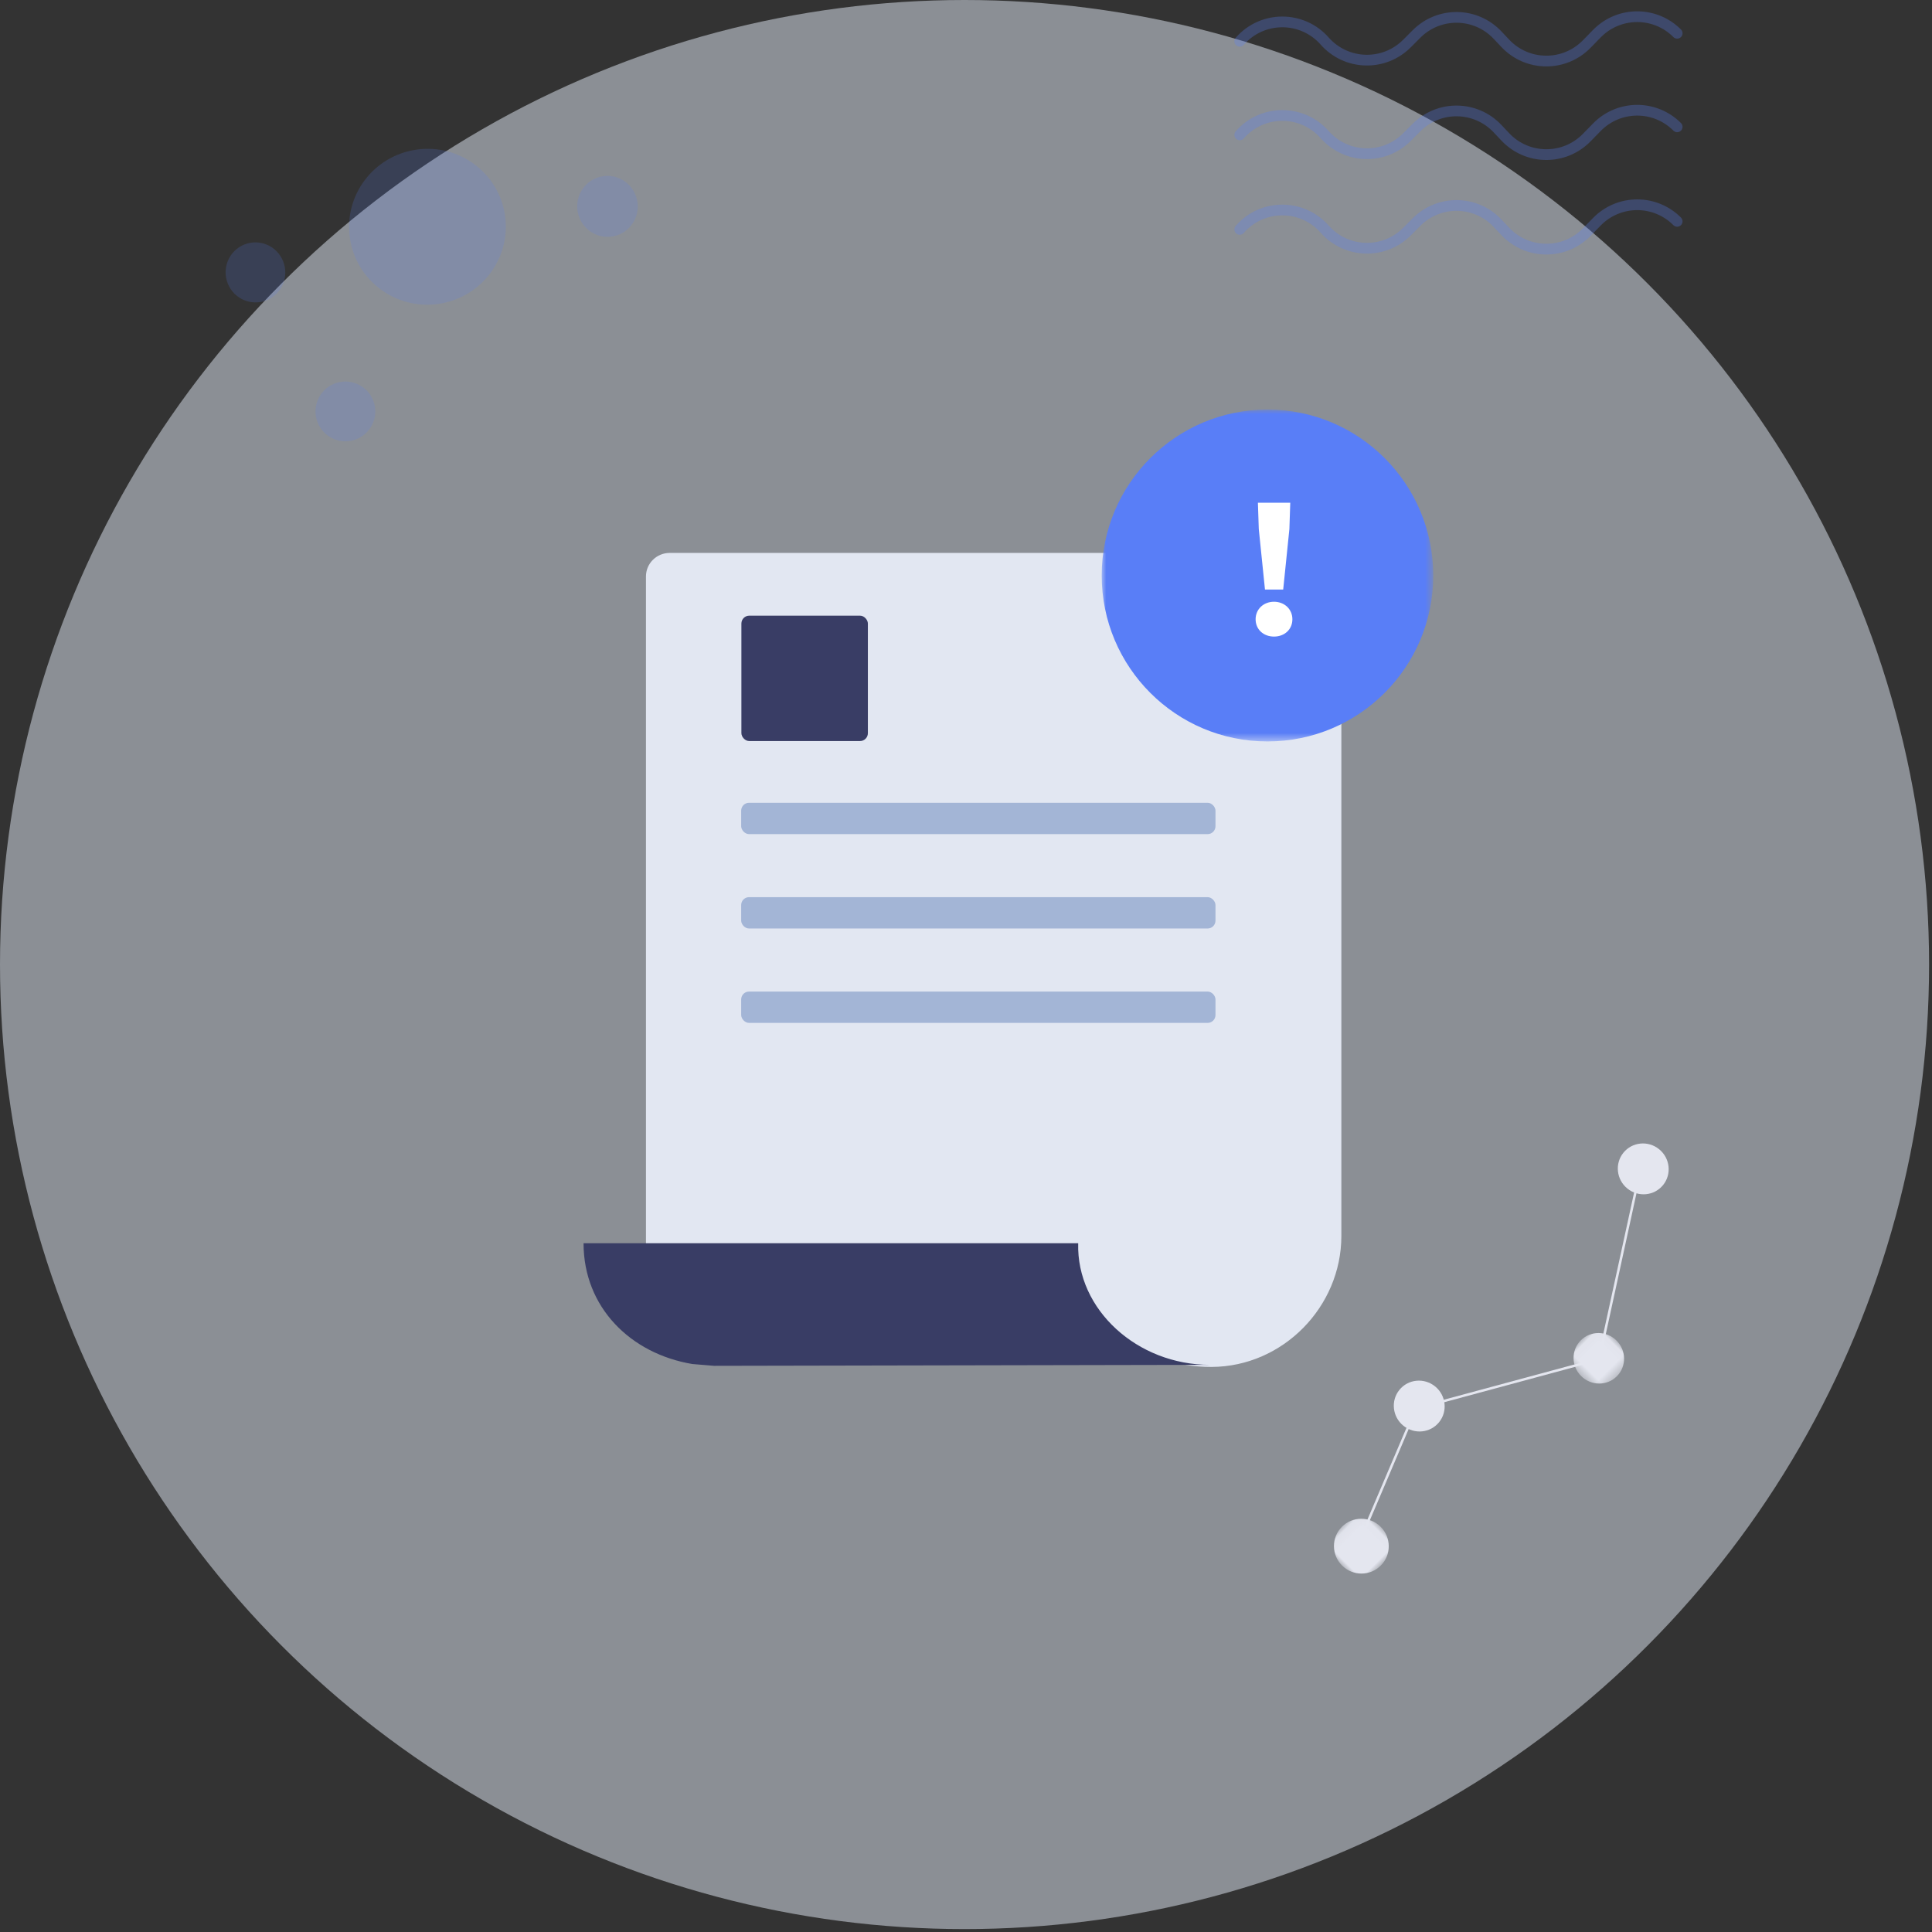 <?xml version="1.0" encoding="UTF-8"?>
<svg width="212px" height="212px" viewBox="0 0 212 212" version="1.1" xmlns="http://www.w3.org/2000/svg" xmlns:xlink="http://www.w3.org/1999/xlink">
    <rect x="0" y="0" width="212" height="212" fill="#333333" stroke="none"/>
    <!-- Generator: Sketch 59.1 (86144) - https://sketch.com -->
    <title>暂无内容</title>
    <desc>Created with Sketch.</desc>
    <defs>
        <polygon id="path-1" points="0.023 0.031 5.522 0.031 5.522 5.617 0.023 5.617"></polygon>
        <polygon id="path-3" points="0.014 0.048 6.014 0.048 6.014 6.075 0.014 6.075"></polygon>
        <polygon id="path-5" points="0 0 36.383 0 36.383 36.42 0 36.42"></polygon>
    </defs>
    <g id="页面-1" stroke="none" stroke-width="1" fill="none" fill-rule="evenodd">
        <g id="0切图" transform="translate(-988, -477)">
            <g id="暂无内容" transform="translate(988, 477)">
                <circle id="椭圆形备份" fill="#E4EBF7" opacity="0.497" cx="105.84" cy="105.84" r="105.84"></circle>
                <g id="2.通用组件/彩色版/线条波纹" opacity="0.282" transform="translate(135.828, 1.764)" stroke="#597EF7" stroke-linecap="round" stroke-linejoin="round" stroke-width="1.179">
                    <g id="编组" transform="translate(0.212, 0.053)">
                        <path d="M0,2.714 C2.461,-0.109 6.837,-0.122 9.316,2.685 L9.316,2.685 C11.684,5.368 15.819,5.495 18.346,2.962 L19.395,1.911 C21.866,-0.565 25.888,-0.508 28.288,2.037 L29.136,2.936 C31.554,5.5 35.615,5.535 38.077,3.013 L39.179,1.883 C41.593,-0.59 45.557,-0.612 47.998,1.834" id="Stroke-1"></path>
                        <path d="M0,12.981 C2.461,10.158 6.837,10.144 9.316,12.952 L9.316,12.952 C11.684,15.635 15.819,15.762 18.346,13.229 L19.395,12.177 C21.866,9.701 25.888,9.758 28.288,12.303 L29.136,13.202 C31.554,15.767 35.615,15.802 38.077,13.279 L39.179,12.15 C41.593,9.676 45.557,9.654 47.998,12.1" id="Stroke-3"></path>
                        <path d="M0,23.353 C2.461,20.53 6.837,20.516 9.316,23.324 L9.316,23.324 C11.684,26.007 15.819,26.134 18.346,23.601 L19.395,22.55 C21.866,20.074 25.888,20.131 28.288,22.675 L29.136,23.575 C31.554,26.139 35.615,26.174 38.077,23.651 L39.179,22.522 C41.593,20.048 45.557,20.026 47.998,22.473" id="Stroke-5"></path>
                    </g>
                </g>
                <g id="2.通用组件/彩色版/点" opacity="0.174" transform="translate(45.453, 28.554) rotate(-236) translate(-45.453, -28.554) translate(23.953, 9.554)" fill="#597EF7">
                    <g id="编组">
                        <ellipse id="椭圆形" transform="translate(4.743, 4.723) rotate(-315) translate(-4.743, -4.723) " cx="4.743" cy="4.723" rx="3.322" ry="3.348"></ellipse>
                        <ellipse id="椭圆形备份-2" transform="translate(32.35, 32.697) rotate(-315) translate(-32.35, -32.697) " cx="32.35" cy="32.697" rx="3.273" ry="3.294"></ellipse>
                        <ellipse id="椭圆形备份" transform="translate(17.645, 19.849) scale(-1, 1) rotate(-495) translate(-17.645, -19.849) " cx="17.645" cy="19.849" rx="8.55" ry="8.602"></ellipse>
                        <circle id="椭圆形备份" transform="translate(39.478, 15.982) scale(-1, 1) rotate(-630) translate(-39.478, -15.982) " cx="39.478" cy="15.982" r="3.281"></circle>
                    </g>
                </g>
                <g id="1.组合示例/3.功能区块示例/3.文件为空" transform="translate(63.504, 44.1)">
                    <g id="编组-6" transform="translate(0.443, 0.331)">
                        <g id="编组" transform="translate(102.2, 106.755) scale(-1, 1) rotate(45) translate(-102.2, -106.755) translate(73.2, 97.755)">
                            <g transform="translate(18.144, 11.235)">
                                <mask id="mask-2" fill="white">
                                    <use xlink:href="#path-1"></use>
                                </mask>
                                <g id="Clip-2"></g>
                                <path d="M5.508,3.109 C5.353,4.644 4.003,5.76 2.492,5.603 C0.981,5.445 -0.118,4.074 0.038,2.539 C0.193,1.004 1.543,-0.112 3.053,0.046 C4.564,0.203 5.663,1.575 5.508,3.109" id="Fill-1" fill="#E4E6EF" mask="url(#mask-2)"></path>
                            </g>
                            <path d="M41.314,4.117 C41.158,5.66 39.797,6.782 38.274,6.624 C36.751,6.466 35.643,5.086 35.8,3.543 C35.956,2 37.317,0.878 38.84,1.036 C40.363,1.194 41.471,2.574 41.314,4.117" id="Fill-3" fill="#E4E6EF"></path>
                            <path d="M5.529,3.095 C5.373,4.639 4.012,5.761 2.489,5.603 C0.966,5.444 -0.142,4.065 0.015,2.522 C0.171,0.979 1.532,-0.143 3.055,0.015 C4.578,0.173 5.686,1.552 5.529,3.095" id="Fill-5" fill="#E4E6EF"></path>
                            <g transform="translate(50.905, 7.149)">
                                <mask id="mask-4" fill="white">
                                    <use xlink:href="#path-3"></use>
                                </mask>
                                <g id="Clip-8"></g>
                                <path d="M5.999,3.369 C5.829,5.025 4.356,6.229 2.708,6.059 C1.059,5.889 -0.139,4.409 0.029,2.754 C0.199,1.098 1.672,-0.106 3.32,0.064 C4.968,0.234 6.168,1.713 5.999,3.369" id="Fill-7" fill="#E4E6EF" mask="url(#mask-4)"></path>
                            </g>
                            <polygon id="Fill-9" fill="#E4E6EF" points="20.954 14.299 20.887 14.256 3.024 2.786 3.166 2.553 20.962 13.98 38.986 3.624 39.046 3.648 54.433 9.848 54.335 10.103 39.007 3.927"></polygon>
                        </g>
                        <g id="资源-38" transform="translate(0.087, 16.176)" fill-rule="nonzero">
                            <path d="M62.425,0.066 L9.451,0.066 C8.014,0.066 6.848,1.221 6.848,2.646 L6.848,76.043 L54.173,76.043 C54.173,83.923 60.969,89.429 68.93,89.388 C76.754,89.349 83.155,82.774 83.155,75.018 L83.155,12.578 L62.425,0.066 Z" id="路径" fill="#E2E7F2"></path>
                            <path d="M54.277,75.812 L0,75.812 C0,82.851 5.165,87.94 11.94,89.068 L14.326,89.266 L68.711,89.158 C60.8,89.158 54.075,83.135 54.277,75.812 Z" id="路径" fill="#393D65"></path>
                            <rect id="矩形" fill="#393D65" x="17.32" y="6.95" width="13.879" height="13.76" rx="0.864"></rect>
                            <rect id="矩形" fill="#A3B5D6" x="17.296" y="27.482" width="52.046" height="3.44" rx="0.864"></rect>
                            <rect id="矩形" fill="#A3B5D6" x="17.296" y="37.839" width="52.046" height="3.44" rx="0.864"></rect>
                            <rect id="矩形" fill="#A3B5D6" x="17.296" y="48.197" width="52.046" height="3.44" rx="0.864"></rect>
                        </g>
                        <g id="编组-3备份" transform="translate(56.923, 0.446)">
                            <g id="分组备份" transform="translate(0.02, 0.062)">
                                <g id="分组">
                                    <mask id="mask-6" fill="white">
                                        <use xlink:href="#path-5"></use>
                                    </mask>
                                    <g id="Clip-2"></g>
                                    <path d="M18.192,-4.06473281e-06 C8.145,-4.06473281e-06 -4.06062215e-06,8.153 -4.06062215e-06,18.21 C-4.06062215e-06,28.267 8.145,36.42 18.192,36.42 C28.239,36.42 36.383,28.267 36.383,18.21 C36.383,8.153 28.239,-4.06473281e-06 18.192,-4.06473281e-06" id="Fill-1" fill="#597EF7" mask="url(#mask-6)"></path>
                                </g>
                            </g>
                            <path d="M17.937,19.814 L19.936,19.814 L20.615,13.178 L20.712,10.286 L17.161,10.286 L17.258,13.178 L17.937,19.814 Z M18.927,24.975 C17.782,24.975 16.909,24.199 16.909,23.074 C16.909,21.968 17.782,21.153 18.927,21.153 C20.072,21.153 20.945,21.968 20.945,23.074 C20.945,24.199 20.072,24.975 18.927,24.975 Z" id="！" fill="#FFFFFF" fill-rule="nonzero"></path>
                        </g>
                    </g>
                </g>
            </g>
        </g>
    </g>
</svg>